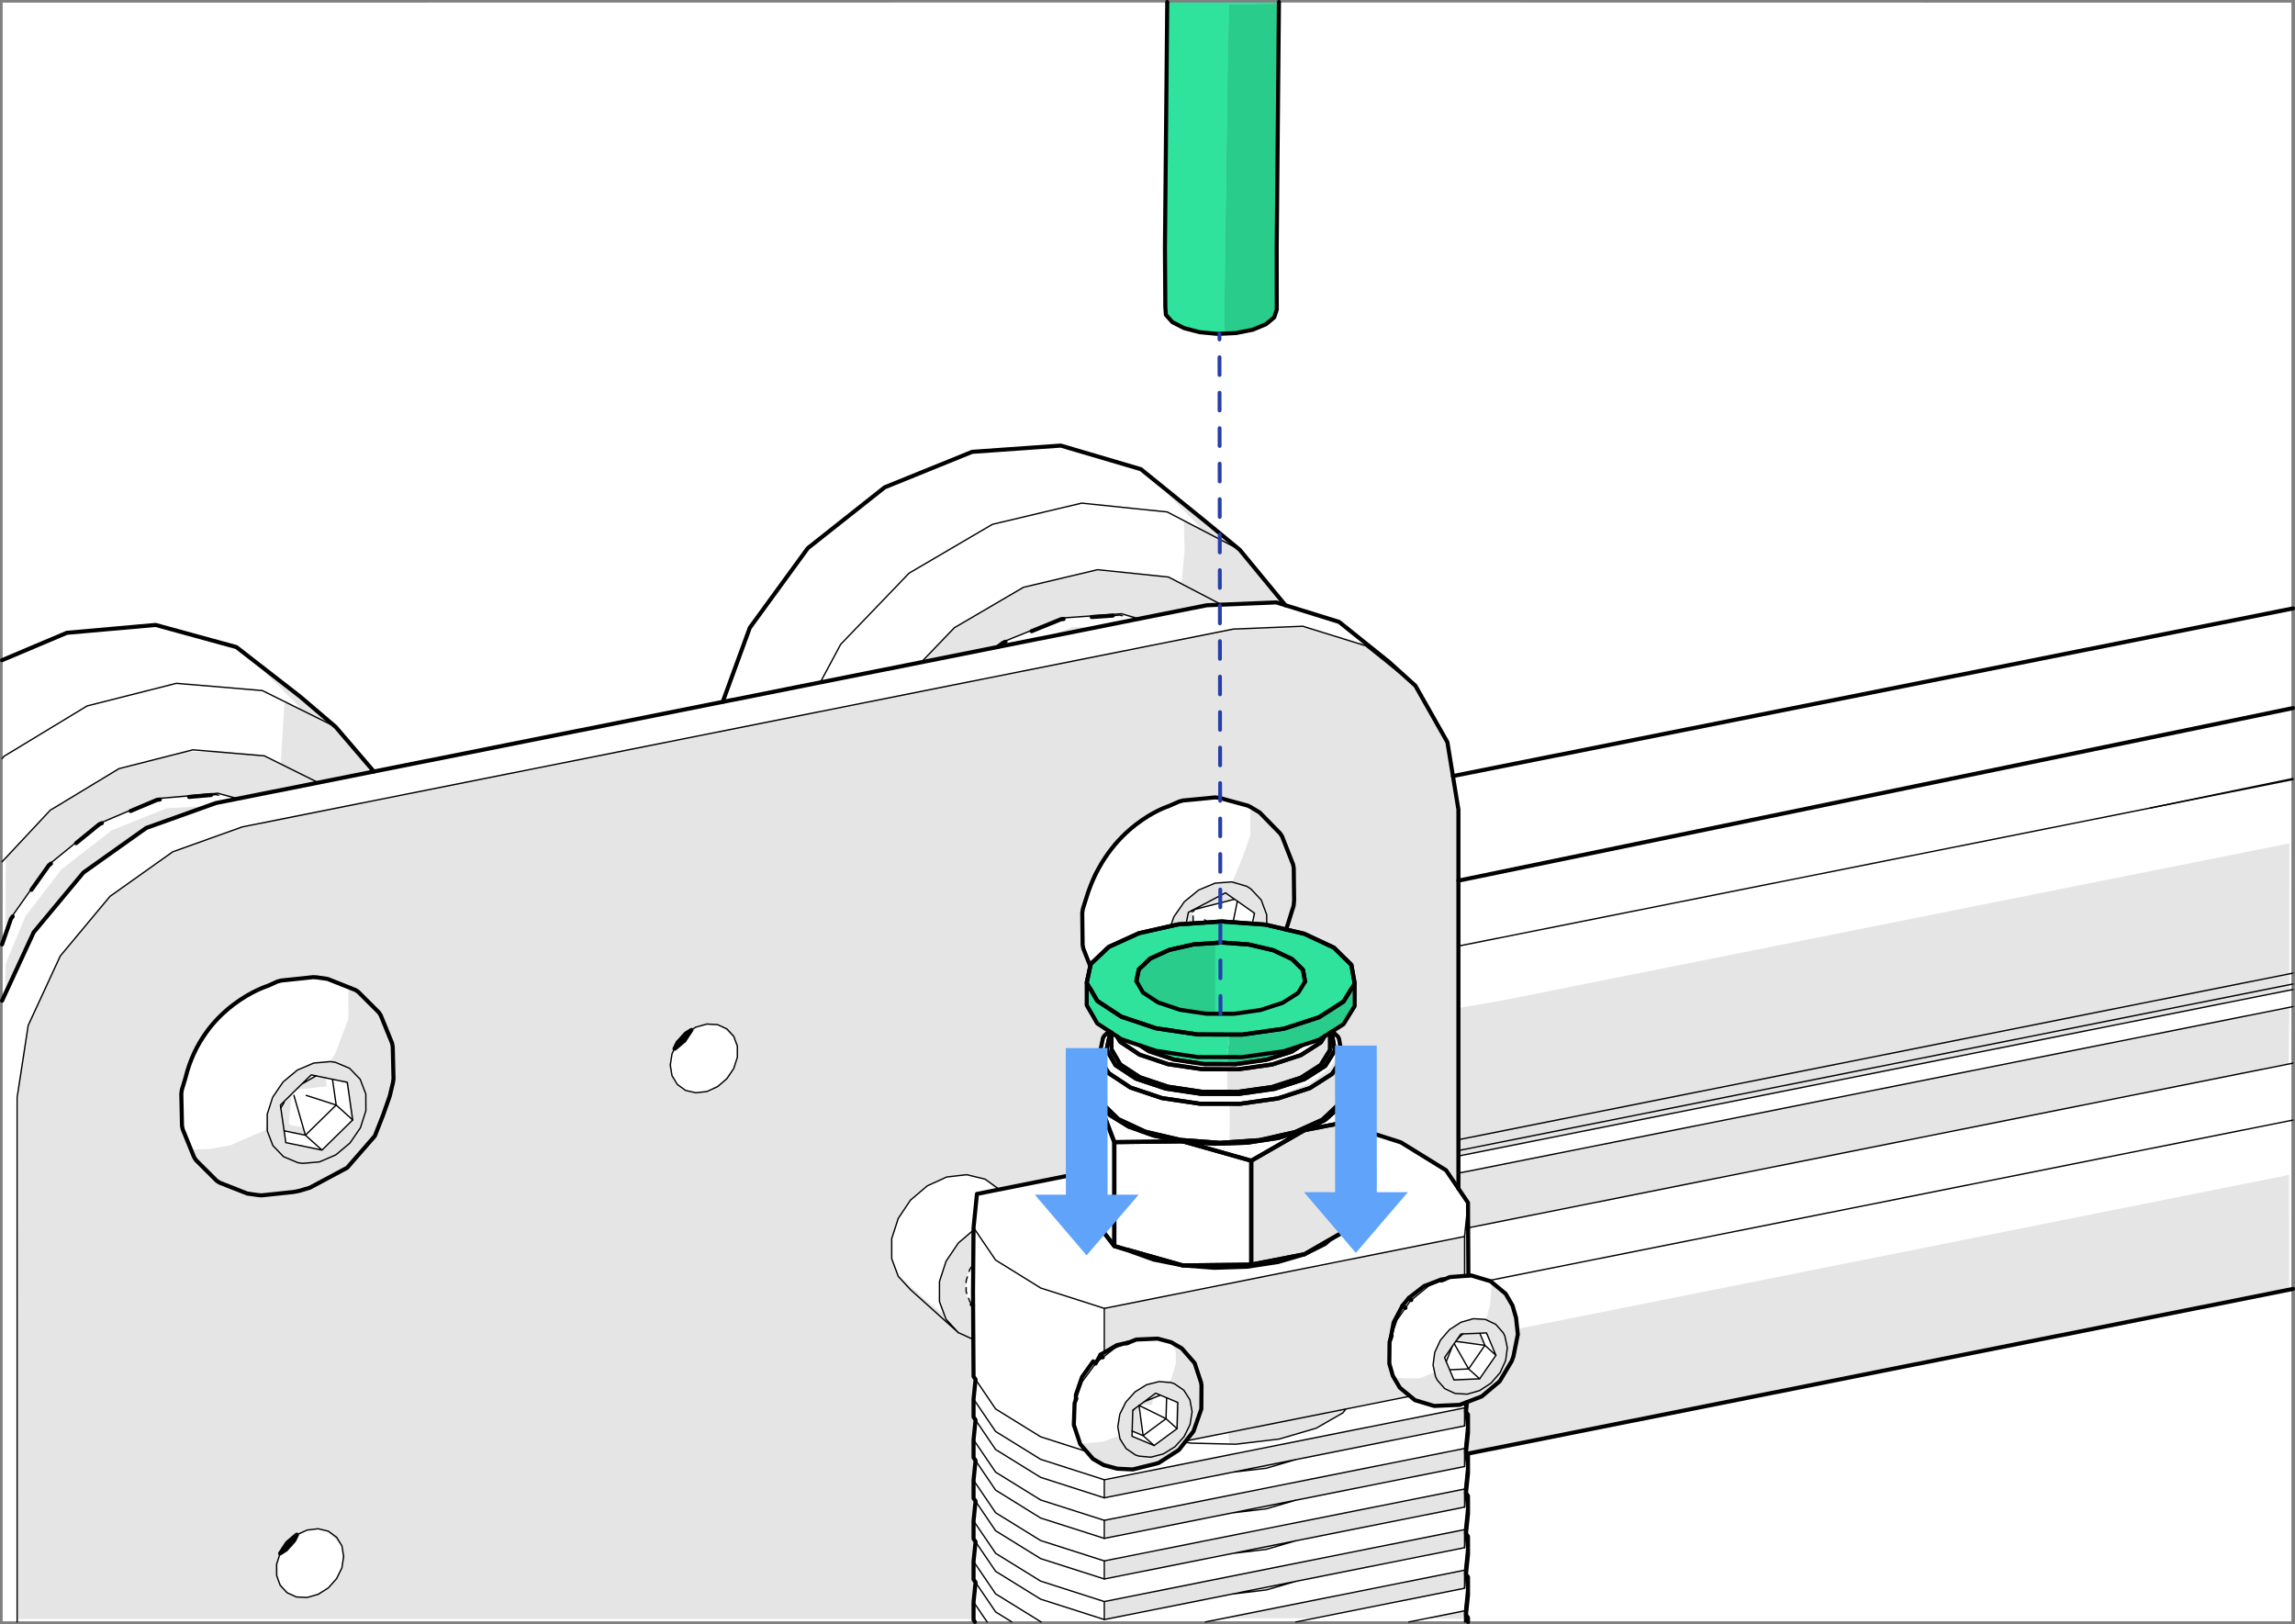 <svg id="Layer_1" data-name="Layer 1" xmlns="http://www.w3.org/2000/svg" viewBox="0 0 843.389 596.775"><rect x="0" y="0" width="843.389" height="596.775" fill="#808080" stroke="none"/><defs><style>.cls-1{fill:#fff;}.cls-1,.cls-2,.cls-3,.cls-4,.cls-9{fill-rule:evenodd;}.cls-2{fill:#e5e5e5;}.cls-3{fill:#2fe39c;}.cls-4{fill:#2acc8b;}.cls-5,.cls-6,.cls-7{fill:none;stroke-linecap:round;stroke-linejoin:round;}.cls-5,.cls-6{stroke:#000;}.cls-5{stroke-width:0.499px;}.cls-6{stroke-width:1.5px;}.cls-7{stroke:#263ea9;stroke-width:1.417px;stroke-dasharray:6.52 6.52;}.cls-8{opacity:0;}.cls-9{fill:#60a3fa;}</style></defs><path class="cls-1" d="M428.145,3.742l-.822,85.039.822,26.986.822.794,5.556,3.288,7.257,1.559,7.483.368,8.589-.879,6.86-2.75,3.572-4.45L469.134.794l.198-.624L841.323.227v594.822H.227V.227L428.4.17Z" transform="translate(0.75 0.75)"/><path class="cls-2" d="M497.083,235.417l3.345-.057,6.321,4.791,11.962,10.517L530.872,271.389l3.968,23.329.539,74.92L550.063,367.143l290.523-57.969-.057,54L535.351,423.836v5.924l7.512-.822,297.723-59.584-.312,20.863L538.554,450.312l-.737,17.717-6.435.765-8.844,3.203-5.499,3.997.227,1.871-.737,1.02-1.701.397-3.317,4.932-1.559,7.285v9.411l1.616,4.762,9.411.085,5.187-2.154-.198-4.025,1.616-6.491,6.18-6.661,5.613-2.409,5.924.198,1.559-5.528.567-7.569.992-.085,2.523,2.494,3.146,4.082,3.175,9.921,283.209-56.523.028,42.066L540.142,533.027l-2.098-.028-.794,5.046L478.432,549.836l-12.019,3.232-16.072,2.381L405.638,564.548l-.255-6.746,131.896-26.135.765-13.209-.794,4.337-.964.652L476.022,535.379l-8.589,2.665-15.477,2.154-46.517,9.156-.028-5.953,1.531-.879L535.436,517.011l1.871-.765.028-.907-12.983.028-5.499-1.701-.822-.794-4.309.057-20.013,4.054-.709.879-8.986,5.471-13.351,4.28-19.531,2.466-.539-4.422-15.506,3.288-2.069,1.956-6.831,5.216-8.731,2.494h-8.617l-5.499-1.701-6.548-5.613-.283-1.502,8.135-.794,5.783-2.126.028-6.491,1.616-4.819,4.564-5.046,5.839-3.005,7.03-.992,1.843-6.18V496.063l-1.531-3.26-4.904-1.531h-5.046l-10.46,2.353-2.041,1.219-1.928.765-.028-15.591L537.024,453.6l1.02-6.208.057-6.718-7.37-11.112L513.978,419.074l-15.25-4.904-.794,34.809L480.274,459.439l-13.068,3.77-14.457,1.559H442.233l4.11-.794,12.302-.51.51-37.984,17.802-10.29.397-.425,20.523-4.252-4.734-12.302-.879.879-.935,4.791-4.932,5.499-9.043,5.386L459.95,418.252l-8.844.283.057-13.096,19.276-3.997,10.743-4.507,6.803-5.244,2.778-4.422-.028-5.131-1.644-3.373-.482-.283,4.535-3.26,3.232-5.613.085-7.767-.113-5.386-1.502-3.317-6.52-6.293-11.254-4.819-17.376-3.657-.227-3.628-6.463-4.847-5.074.907-10.148,3.458L437.244,338.4l-7.909.935,2.579-5.301,3.997-4.819,7.427-4.62,8.872-1.559,3.968-9.638,2.466-7.2.085-10.006-5.726-2.296-6.463-1.644-14.712,1.616-10.375,4.847-10.913,8.334-8.334,11.735-4.62,12.217.028,18.283,2.013,4.564-.397,2.891-.028,13.436,3.317,5.499,4.28,2.806-1.077.765-1.701,3.09-1.814,11.849-4.564,2.665-1.02,33.477-28.12,5.556h-3.742L361.587,432.652l-6.463-1.559-8.334.737-5.584,2.466L334.8,439.115l-4.45,5.953-3.345,8.702v8.646l2.523,5.499,9.638,8.816,6.406,5.131-.935-3.402v-9.468l2.891-7.54,4.876-6.378,4.054-3.203.312,11.594-2.494,5.528V474.463l.879,2.324,1.644,1.559.765,28.205V581.159l-.794,13.068H5.839l.312-195.789,3.969-24.094,11.735-24.378,17.802-21.487,23.187-16.129,26.447-9.638,361.871-72.198,28.346-.822Z" transform="translate(0.75 0.75)"/><path class="cls-3" d="M427.323,88.781l.822-85.039L428.4.17h40.932l-.198.624-18.028.255L450.595,22.989,449.263,121.776l-7.483-.368-7.257-1.559-5.556-3.288-.822-.794Z" transform="translate(0.75 0.75)"/><path class="cls-3" d="M459.694,338.372l17.376,3.657,11.254,4.819,6.52,6.293,1.502,3.317.113,5.386-3.402,5.272-8.759,5.669L469.616,377.348l-18.51,2.353-1.077,10.006-13.861-.34-5.669-.765-9.524-3.317L406.8,378.482l-4.28-2.806-3.317-5.499.028-13.436.397-2.891,7.37-7.002,11.254-4.819,11.083-2.693L437.244,338.4Z" transform="translate(0.75 0.75)"/><path class="cls-4" d="M468.283,113.698l-3.572,4.45-6.86,2.75-8.589.879L450.595,22.989l.51-21.94L469.134.794Z" transform="translate(0.75 0.75)"/><path class="cls-4" d="M416.665,359.66l1.049-4.507,4.791-4.054,8.561-3.458,8.844-1.587,5.896-.057v25.2l-8.844-.283-4.876-.737-8.674-3.373-4.932-3.883Z" transform="translate(0.75 0.75)"/><path class="cls-4" d="M496.375,369.609l-3.232,5.613-4.535,3.26-1.049.935-2.183,1.02-.964.425-6.009,2.069-2.495,1.531-11.083,4.139-5.669.765-9.128.34,1.077-10.006,18.51-2.353,14.683-4.564,8.759-5.669,3.402-5.272Z" transform="translate(0.75 0.75)"/><path class="cls-2" d="M454.677,201.572l15.987,19.361-28.346.765-24.094,4.847-2.948.028-2.353-.879-21.94.822-3.203.794-18.482,7.228-3.94,2.466-24.123,4.762h-2.466l10.8-11.735,25.37-14.74,26.476-6.406,26.759,2.353,3.175,1.701,2.126.028L434.608,201.685l-.312-10.545.992-.085,3.317,1.843,1.616-.057L428.882,181.446l-.17-.765h.935Z" transform="translate(0.75 0.75)"/><path class="cls-2" d="M393.647,231.591l-6.69.595,6.406-2.495,8.362.028Z" transform="translate(0.75 0.75)"/><path class="cls-2" d="M120.983,264.926l15.194,17.745L88.526,292.28l-5.414.057-2.324-.879L57.203,293.074l-20.835,8.844L18.255,315.893l-13.663,18.454L1.276,342.312l.085-28.091,12.076-12.784,6.321-5.698,23.046-13.861,24.066-6.435h12.274l16.894,1.559,4.791,2.551,1.587.227L103.776,257.726l.992-.085,3.317,1.843,1.587-.057-12.132-12.189-.142-.794h.907Z" transform="translate(0.75 0.75)"/><path class="cls-2" d="M54.255,302.967,29.934,319.55l-18.085,22.025L1.304,363.997V353.48l7.313-17.546,13.238-17.235,18.51-14.372,20.069-8.05,13.946-.794Z" transform="translate(0.75 0.75)"/><path class="cls-2" d="M487.559,385.654l-2.466,3.968-5.981,4.45-11.055,4.167-9.694,1.559-8.05.283V392.542l16.923-2.324,12.246-4.62L485.178,381.6l.198-1.162,2.183-1.02Z" transform="translate(0.75 0.75)"/><path class="cls-2" d="M538.243,541.389l-1.219,11.679L480.841,564.265l-15.194,4.054-12.898,1.559-32.655,6.661L405.411,579.005l.028-5.896,130.847-26.391.964-.652.794-5.131Z" transform="translate(0.75 0.75)"/><path class="cls-2" d="M538.044,591.817l-.822,2.381-13.946-.255,13.946-2.976.822-5.924Z" transform="translate(0.75 0.75)"/><path class="cls-2" d="M537.279,583.002l-55.644,10.942H448.668l88.356-17.603,1.02-5.726Z" transform="translate(0.75 0.75)"/><path class="cls-2" d="M538.243,555.817l-1.02,11.905-57.997,11.792-12.586,3.458-15.506,2.154-45.723,9.156-.028-6.803,131.868-26.164.794-5.953Z" transform="translate(0.75 0.75)"/><path class="cls-1" d="M453.005,293.896l5.726,2.296-.085,10.006-2.466,7.2-3.968,9.638-8.872,1.559-7.427,4.62-3.997,4.819-2.579,5.301L418.252,342.028l-11.254,4.819-7.37,7.002-2.013-4.564-.028-18.283,4.62-12.217,8.334-11.735,10.913-8.334,10.375-4.847,14.712-1.616Z" transform="translate(0.75 0.75)"/><path class="cls-1" d="M459.468,334.743l.227,3.628L437.244,338.4l.539-4.139,10.148-3.458,5.074-.907Z" transform="translate(0.75 0.75)"/><path class="cls-1" d="M127.276,362.098l.028,11.509-4.847,12.813-1.559,2.438-7.54,1.276-7.654,4.365-4.791,5.641-3.345,7.88-.765,6.463-12.841,5.613-7.483,1.361-7.2.255-3.005-7.427v-15.874l4.025-12.019,8.532-12.331,10.488-8.759,12.813-5.641,5.641-.765,11.509-.028Z" transform="translate(0.75 0.75)"/><path class="cls-1" d="M264.501,376.526l4.11,3.883,1.474,3.317.028,4.309-1.871,4.564-3.685,4.337-4.847,3.175-5.641.567-3.203-.907-3.175-2.438-1.701-3.118-.028-7.03,2.92-5.924,5.924-4.507,2.976-1.049,5.131-.028Z" transform="translate(0.75 0.75)"/><path class="cls-1" d="M126.454,397.417l.822,3.175.879,10.743-10.006,10.148-2.041.028-11.537-2.211-.85-4.28,5.131.85,2.409.028-.85-2.466-4.082-.68-.964-.652,1.077-11.254,1.276-1.106,11.622-1.276-.397-2.721,2.721.028Z" transform="translate(0.75 0.75)"/><path class="cls-1" d="M497.877,410.513l-20.523,4.252,9.043-5.386,4.932-5.499.935-4.791.879-.879Z" transform="translate(0.75 0.75)"/><path class="cls-1" d="M548.561,496.063v1.843l-5.726,8.022-9.609-.227-2.636-6.548,3.118-6.378,10.857.085-.992-1.616-.198-1.644,1.928-.113Z" transform="translate(0.75 0.75)"/><path class="cls-1" d="M431.348,514.516l.085,9.978-7.569,5.386-2.154-.028-6.775-3.146.028-.964,3.543.34.057-5.187-.907-1.531V515.537h4.932l.482-2.608,2.636-.879Z" transform="translate(0.75 0.75)"/><path class="cls-1" d="M119.31,561.827l5.613,5.584v7.569l-1.899,3.742-3.657,4.337-5.924,2.92h-5.471l-3.09-1.701-3.317-3.912v-8.674l2.891-5.131,4.365-3.657,2.126-1.106,5.074-.794Z" transform="translate(0.75 0.75)"/><g id="Actor_.0" data-name="Actor .0"><path class="cls-5" d="M427.493,112.054l.142-.198" transform="translate(0.75 0.75)"/><path class="cls-6" d="M428.202,0l-.85,90.368.142,21.685.198,2.863,2.381,2.693,4.309,2.211,5.754,1.502,6.633.624,6.718-.312,6.123-1.219,4.847-2.013,1.871-1.531,1.191-1.02.935-2.863-.028-22.734L469.247,0" transform="translate(0.75 0.75)"/></g><g id="Actor_.1" data-name="Actor .1"><path class="cls-5" d="M841.89,369.156l-306.68,61.2" transform="translate(0.75 0.75)"/><path class="cls-5" d="M841.89,362.863l-306.68,61.2" transform="translate(0.75 0.75)"/><path class="cls-5" d="M841.89,360.85l-306.68,61.2" transform="translate(0.75 0.75)"/><path class="cls-5" d="M841.89,356.854l-306.68,61.2" transform="translate(0.75 0.75)"/><path class="cls-5" d="M841.89,285.704l-306.68,61.2" transform="translate(0.75 0.75)"/><path class="cls-5" d="M538.781,450.454l303.109-60.52" transform="translate(0.75 0.75)"/><path class="cls-5" d="M841.89,410.854l-295.597,58.989" transform="translate(0.75 0.75)"/><path class="cls-6" d="M533.197,284.428l308.693-61.597" transform="translate(0.75 0.75)"/><path class="cls-6" d="M538.356,533.48l303.534-60.576" transform="translate(0.75 0.75)"/></g><g id="Actor_.2" data-name="Actor .2"><path class="cls-5" d="M428.74,295.483,421.143,298.8l-1.304.822-9.921,8.362-1.049,1.191-7.257,10.772-.652,1.361-2.551,8.079" transform="translate(0.75 0.75)"/><path class="cls-5" d="M429.477,339.534,430.611,336.189l3.883-5.584,5.244-4.28,6.009-2.523,6.123-.482,5.528,1.616,1.502.935,3.827,4.082,2.013,5.414V339.137" transform="translate(0.75 0.75)"/><path class="cls-5" d="M437.244,333.893l-.028-.028-1.247.652-.85,4.224" transform="translate(0.75 0.75)"/><path class="cls-5" d="M437.698,335.877v2.693" transform="translate(0.75 0.75)"/><path class="cls-5" d="M437.924,334.091l.085-.113.028-.142-.028-.142" transform="translate(0.75 0.75)"/><path class="cls-5" d="M437.216,334.035l.057.142.085.085.113.057" transform="translate(0.75 0.75)"/><path class="cls-5" d="M437.216,333.865l.624-.312h0l.142.057" transform="translate(0.75 0.75)"/><path class="cls-5" d="M437.868,333.524l11.735-6.18,3.317,2.353-15.08,3.855.028-.028-.028.028" transform="translate(0.75 0.75)"/><path class="cls-5" d="M441.95,337.266l1.276.935" transform="translate(0.75 0.75)"/><path class="cls-5" d="M459.468,338.683l.794-3.855-6.293-4.422-1.587,7.767" transform="translate(0.75 0.75)"/><path class="cls-5" d="M453.968,330.406l-1.049-.709" transform="translate(0.75 0.75)"/><path class="cls-6" d="M471.912,340.809l2.75-8.787.17-2.013-.142-11.82-.255-1.332-.425-1.049-3.628-9.241-.709-1.077L462.189,297.836l-3.231-1.956-1.134-.567L447.137,292.394l-1.361-.113-11.735,1.134-1.417.368-3.883,1.701s-22.198,6.87-30.331,33.902l-1.219,3.883-.227,1.446.142,11.792.255,1.332,2.551,6.463" transform="translate(0.75 0.75)"/></g><g id="Actor_.3" data-name="Actor .3"><path class="cls-5" d="M789.477,296.164l52.413-10.828" transform="translate(0.75 0.75)"/><path class="cls-6" d="M250.668,381.713l-2.211.454" transform="translate(0.75 0.75)"/><path class="cls-6" d="M535.209,322.866l306.68-63.411" transform="translate(0.75 0.75)"/></g><g id="Actor_.4" data-name="Actor .4"><path class="cls-5" d="M454.819,201.26l-26.646-13.89-11.962-1.219-19.446-2.013-32.825,7.795L333.326,209.877l-25.143,26.164-7.483,13.975" transform="translate(0.75 0.75)"/><path class="cls-5" d="M337.805,242.589,349.937,229.946l25.427-14.882,27.213-6.463,26.079,2.693,19.474,10.148" transform="translate(0.75 0.75)"/><path class="cls-5" d="M417.742,226.658l-6.321-1.871-21.883,1.559-21.628,8.759-2.523,1.984" transform="translate(0.75 0.75)"/><path class="cls-5" d="M411.647,225.524l-.879-.255-2.551.198" transform="translate(0.75 0.75)"/><path class="cls-6" d="M471.628,221.669l-16.809-20.409-13.181-10.857-23.131-18.737-29.424-8.674-32.57,2.296-32.145,13.039L296.107,200.693l-21.317,29.254-9.95,27.213" transform="translate(0.75 0.75)"/><path class="cls-6" d="M368.759,235.077l-.935.397-1.956,1.531" transform="translate(0.75 0.75)"/><path class="cls-6" d="M378.368,231.194l10.8-4.394.935-.057" transform="translate(0.75 0.75)"/><path class="cls-6" d="M408.217,225.468l-7.767.539" transform="translate(0.75 0.75)"/></g><g id="Actor_.5" data-name="Actor .5"><path class="cls-5" d="M5.556,595.276V402.491l4.054-26.419,11.764-25.455.822-1.02,17.461-20.948,23.074-16.384,25.569-9.156L452.438,230.428l25.597-1.049,1.247.397,21.827,6.775,18.283,14.683" transform="translate(0.75 0.75)"/><path class="cls-5" d="M108.397,563.216l3.713-1.701,4.082-.482,3.742.907,3.033,2.239,1.928,3.146.652,3.883-.652,4.195-1.956,3.968-3.005,3.373-3.742,2.381-4.082,1.162-3.969-.198-3.402-1.559-2.523-2.721-1.304-3.6-.028-4.11,1.304-3.997" transform="translate(0.75 0.75)"/><path class="cls-5" d="M253.332,377.745l1.587-1.02,4.082-1.162,3.968.227,3.402,1.559,2.523,2.721,1.332,3.6v4.11l-1.332,4.11-2.523,3.742-3.402,2.92-3.968,1.814-4.082.454-3.742-.879-3.005-2.183-1.956-3.203-.652-3.912.652-4.167.907-1.843" transform="translate(0.75 0.75)"/><path class="cls-5" d="M357.024,451.247l-5.613,4.791-4.507,6.718-2.409,7.427v7.37l2.409,6.491,4.507,4.904-17.546-15.761-4.507-4.904-2.409-6.491V454.422l2.409-7.455,4.507-6.718,6.18-5.244,7.115-3.231,7.342-.85,6.718,1.616,5.272,3.798" transform="translate(0.75 0.75)"/><path class="cls-5" d="M351.411,488.948l5.528,2.523" transform="translate(0.75 0.75)"/><path class="cls-5" d="M356.117,478.063l-.482-.51-.425-1.191" transform="translate(0.75 0.75)"/><path class="cls-5" d="M354.529,474.576l-.227-.624v-1.502" transform="translate(0.75 0.75)"/><path class="cls-5" d="M354.302,470.551v-.68l.454-1.389" transform="translate(0.75 0.75)"/><path class="cls-5" d="M355.408,466.441l.227-.709.85-1.247" transform="translate(0.75 0.75)"/><path class="cls-6" d="M535.209,436.025V296.787l-4.054-24.803-11.764-20.75-9.723-8.759-18.312-14.683-23.074-7.172-25.569,1.049L78.576,294.35,52.98,303.505l-23.074,16.384L11.622,341.858,0,367.002" transform="translate(0.75 0.75)"/><path class="cls-6" d="M102.189,570.104l2.154-1.389,3.005-3.345,1.049-2.154-.255.085-3.402,2.92-2.551,3.883" transform="translate(0.75 0.75)"/><path class="cls-6" d="M247.351,384.548l-.227.085,1.049-2.154,3.005-3.373,2.154-1.361L250.781,381.6,247.351,384.548" transform="translate(0.75 0.75)"/></g><g id="Actor_.6" data-name="Actor .6"><path class="cls-5" d="M86.57,292.734l-7.285-1.984-21.94,1.928-21.515,9.128L17.008,317.112,2.976,336.954,0,345.458" transform="translate(0.75 0.75)"/><path class="cls-5" d="M116.192,286.838,96.378,277.002l-26.22-2.211-27.184,6.917L17.717,296.986,0,315.95" transform="translate(0.75 0.75)"/><path class="cls-5" d="M0,277.994l.85-.907,30.416-18.425L64.063,250.356l31.578,2.665,26.957,13.351" transform="translate(0.75 0.75)"/><path class="cls-5" d="M79.54,291.487l-.879-.255-1.843.17" transform="translate(0.75 0.75)"/><path class="cls-6" d="M0,346.309l3.288-9.439.624-.85" transform="translate(0.75 0.75)"/><path class="cls-6" d="M136.63,282.756l-14.031-16.384-12.983-11.083-23.499-18.255-29.679-8.135L23.811,231.789,0,241.852" transform="translate(0.75 0.75)"/><path class="cls-6" d="M17.972,316.602l-.794.652L10.8,326.239" transform="translate(0.75 0.75)"/><path class="cls-6" d="M27.213,309.09l8.532-6.945.935-.397" transform="translate(0.75 0.75)"/><path class="cls-6" d="M57.969,293.074l-.964.085-9.751,4.11" transform="translate(0.75 0.75)"/><path class="cls-6" d="M68.769,292.11l8.05-.709" transform="translate(0.75 0.75)"/></g><g id="Actor_.7" data-name="Actor .7"><path class="cls-5" d="M67.38,395.461l2.353-7.682.652-1.389,7.172-10.828L78.576,374.4l9.865-8.476,1.304-.822,7.994-3.6" transform="translate(0.75 0.75)"/><path class="cls-5" d="M97.739,415.531l-.255-.68-.028-6.18,2.013-6.236,3.827-5.613,5.216-4.337,6.009-2.58,6.123-.539,1.843.255,5.244,2.211,3.883,4.025,2.069,5.414.028,6.151-.652,2.013-1.361,4.252-3.827,5.584-5.216,4.365-6.009,2.58-6.123.539-1.843-.255-5.244-2.211-3.883-4.025-1.814-4.734" transform="translate(0.75 0.75)"/><path class="cls-5" d="M117.581,421.88,128.863,410.797l-6.066-5.471-11.31,11.083,6.094,5.471-13.294-2.75-.624-4.337,7.824,1.616L107.263,401.783" transform="translate(0.75 0.75)"/><path class="cls-5" d="M103.663,414.794l-1.219-8.362,1.247-2.098" transform="translate(0.75 0.75)"/><path class="cls-5" d="M102.444,406.431l-.142-1.106,7.88-7.739,5.216-2.976-1.786-.369-3.43,3.345" transform="translate(0.75 0.75)"/><path class="cls-5" d="M107.206,437.244l-.085.028" transform="translate(0.75 0.75)"/><path class="cls-5" d="M111.798,401.783l10.998,3.543-1.361-9.468,5.443,1.106,1.984,13.833" transform="translate(0.75 0.75)"/><path class="cls-5" d="M115.398,394.611l6.038,1.247" transform="translate(0.75 0.75)"/><path class="cls-6" d="M97.739,361.502l3.458-1.559,1.389-.369,11.764-1.247,1.361.085,3.912.567,10.148,4.025,1.077.68,7.597,7.569.709,1.077,4.167,10.233.255,1.332.283,11.764-.198,1.417-1.191,4.989-2.466,7.002-3.005,7.625-10.176,11.679-13.663,7.313-3.855,1.162-2.183.425L95.358,438.52l-1.332-.113-3.912-.567L79.937,433.843l-1.077-.709-7.569-7.54-.709-1.077-4.167-10.233-.283-1.332-.255-11.764.198-1.446,1.304-4.28C73.844,368.76,97.739,361.502,97.739,361.502Z" transform="translate(0.75 0.75)"/></g><g id="Actor_.8" data-name="Actor .8"><path class="cls-5" d="M362.013,595.276l-4.989-7.313" transform="translate(0.75 0.75)"/><path class="cls-5" d="M371.083,595.276l-5.953-3.685-7.37-10.857" transform="translate(0.75 0.75)"/><path class="cls-5" d="M381.912,595.276l-.227-.085-16.554-10.233-8.107-11.934" transform="translate(0.75 0.75)"/><path class="cls-5" d="M452.183,585.014l12.472-1.502,10.63-3.118-70.214,14.003L381.685,586.913l-16.554-10.233-7.37-10.857" transform="translate(0.75 0.75)"/><path class="cls-5" d="M405.071,594.397V587.792L381.685,580.28l-16.526-10.205-8.135-11.962" transform="translate(0.75 0.75)"/><path class="cls-5" d="M452.183,570.104l23.102-4.62-10.63,3.118-12.501,1.502-47.083,9.383L381.685,572.003,365.131,561.77l-7.37-10.885" transform="translate(0.75 0.75)"/><path class="cls-5" d="M405.071,579.487V572.854L381.685,565.37l-15.931-9.836-.624-.397-8.107-11.934" transform="translate(0.75 0.75)"/><path class="cls-5" d="M452.183,555.194l12.472-1.502,10.63-3.118-70.214,14.003L381.685,557.093l-16.554-10.261-7.37-10.857" transform="translate(0.75 0.75)"/><path class="cls-5" d="M357.024,528.293l8.107,11.934L381.685,550.46l23.386,7.483v6.633" transform="translate(0.75 0.75)"/><path class="cls-5" d="M452.183,540.255l23.102-4.62-10.63,3.146-12.472,1.474-47.112,9.411L381.685,542.154l-16.554-10.233-7.37-10.857" transform="translate(0.75 0.75)"/><path class="cls-5" d="M405.071,549.666v-6.633L381.685,535.521l-16.554-10.233-8.107-11.934" transform="translate(0.75 0.75)"/><path class="cls-5" d="M398.58,532.658,381.685,527.244,365.131,517.011l-7.37-10.857" transform="translate(0.75 0.75)"/><path class="cls-5" d="M356.825,476.305v.482" transform="translate(0.75 0.75)"/><path class="cls-5" d="M405.071,496.233v-16.186L381.685,472.564l-3.317-2.069-13.238-8.192-8.079-11.905" transform="translate(0.75 0.75)"/><path class="cls-5" d="M405.071,587.792l132.406-26.447v6.633L475.285,580.394" transform="translate(0.75 0.75)"/><path class="cls-5" d="M405.071,572.854l132.406-26.419v6.633L475.285,565.483" transform="translate(0.75 0.75)"/><path class="cls-5" d="M405.071,557.943l132.406-26.419v6.633l.51-5.187" transform="translate(0.75 0.75)"/><path class="cls-5" d="M405.071,543.033l132.406-26.419.198-1.871" transform="translate(0.75 0.75)"/><path class="cls-5" d="M405.071,480.047l132.406-26.419v14.513" transform="translate(0.75 0.75)"/><path class="cls-5" d="M434.721,529.2l2.126.369,16.526.397,15.959-1.899,13.606-3.997,9.836-5.641,1.02-1.389-58.705,11.707" transform="translate(0.75 0.75)"/><path class="cls-5" d="M442.233,595.276l95.244-19.02,1.247-12.387" transform="translate(0.75 0.75)"/><path class="cls-5" d="M475.483,595.276l61.994-12.387v-6.633" transform="translate(0.75 0.75)"/><path class="cls-5" d="M475.285,550.573l62.192-12.416" transform="translate(0.75 0.75)"/><path class="cls-5" d="M475.285,535.635l62.192-12.416v-6.605" transform="translate(0.75 0.75)"/><path class="cls-5" d="M493.795,517.039l23.641-4.734" transform="translate(0.75 0.75)"/><path class="cls-5" d="M516.983,595.276l20.494-4.082v4.082" transform="translate(0.75 0.75)"/><path class="cls-5" d="M538.554,595.276l.17-1.559" transform="translate(0.75 0.75)"/><path class="cls-5" d="M537.987,592.639l-.255,2.636" transform="translate(0.75 0.75)"/><path class="cls-5" d="M537.477,591.194l1.247-12.416" transform="translate(0.75 0.75)"/><path class="cls-5" d="M537.987,577.729l-.482,4.961" transform="translate(0.75 0.75)"/><path class="cls-5" d="M537.477,567.978l.51-5.187" transform="translate(0.75 0.75)"/><path class="cls-5" d="M537.477,561.345l1.247-12.387" transform="translate(0.75 0.75)"/><path class="cls-5" d="M537.477,553.068l.51-5.187" transform="translate(0.75 0.75)"/><path class="cls-5" d="M537.477,546.435l1.247-12.387" transform="translate(0.75 0.75)"/><path class="cls-5" d="M537.477,531.524l1.247-12.416" transform="translate(0.75 0.75)"/><path class="cls-5" d="M537.477,523.219l.51-5.159" transform="translate(0.75 0.75)"/><path class="cls-5" d="M537.477,453.628l1.247-12.416" transform="translate(0.75 0.75)"/><path class="cls-6" d="M397.587,430.129l-39.317,7.852-1.247,12.416-.198,23.669.198,31.011.737,1.077-.737,7.228v6.605l.737,1.077-.737,7.228v6.605l.737,1.077-.737,7.228v6.633l.737,1.049-.737,7.228v6.633l.737,1.077-.737,7.2v6.633l.737,1.077-.737,7.228v6.605l.482.709" transform="translate(0.75 0.75)"/><path class="cls-6" d="M498.189,413.972l15.874,5.074,16.583,10.233,8.079,11.934.142,26.816" transform="translate(0.75 0.75)"/><path class="cls-6" d="M538.356,514.46l-.369,3.6.737,1.049v6.633l-.737,7.228.737,1.077v6.605l-.737,7.228.737,1.077v6.633l-.737,7.2.737,1.077v6.633l-.737,7.228.737,1.049v6.633l-.737,7.228.737,1.077v1.559" transform="translate(0.75 0.75)"/></g><g id="Actor_.9" data-name="Actor .9"><path class="cls-5" d="M413.178,492.945l-4.11,1.587-6.86,5.329-5.187,7.03-2.239,6.236" transform="translate(0.75 0.75)"/><path class="cls-5" d="M409.918,538.951h-.113" transform="translate(0.75 0.75)"/><path class="cls-5" d="M411.534,529.143l1.531,2.409,3.43,2.353,1.276.425,4.394.397,1.332-.34,3.26-.85,4.224-2.608,3.402-3.742,2.211-4.479.482-3.033.255-1.644-.794-4.365-2.239-3.543-3.43-2.353-1.276-.454-4.394-.369-4.592,1.162-4.224,2.608-3.402,3.77-2.211,4.45-.737,4.677.794,4.365.709,1.162" transform="translate(0.75 0.75)"/><path class="cls-5" d="M415.531,517.776l.028-.34.595-.454-.624.794-.283,9.269,8.135,3.402,8.419-6.208-4.054-3.657.227-7.682-2.296-.964-5.896,2.381L423.95,511.2l1.729.737" transform="translate(0.75 0.75)"/><path class="cls-5" d="M415.304,525.118l4.025,1.701,4.054,3.628" transform="translate(0.75 0.75)"/><path class="cls-5" d="M416.154,516.983l1.672-1.247,1.502,11.083,8.419-6.236-9.893-4.876.142-.085-.028.028" transform="translate(0.75 0.75)"/><path class="cls-5" d="M417.827,515.735l.028-.028" transform="translate(0.75 0.75)"/><path class="cls-5" d="M417.997,515.622l1.786-1.304" transform="translate(0.75 0.75)"/><path class="cls-5" d="M427.975,512.901l4.11,1.729-.283,9.609" transform="translate(0.75 0.75)"/><path class="cls-6" d="M356.343,478.573l.482.454" transform="translate(0.75 0.75)"/><path class="cls-6" d="M413.178,492.945l3.657-1.446,7.824-.34,4.989,1.332,3.883,2.239,4.734,5.414,2.353,7.115.17,1.02-.057,8.731-2.891,8.22-5.386,6.86-7.37,4.734-1.502.425-8.079,1.984-5.698-.283-4.961-1.332-3.912-2.239-4.706-5.443-2.353-7.087.283-7.994.624-1.729" transform="translate(0.75 0.75)"/></g><g id="Actor_.10" data-name="Actor .10"><path class="cls-5" d="M510.661,490.082l1.899-5.669,4.989-7.143,6.746-5.499,4.705-1.956" transform="translate(0.75 0.75)"/><path class="cls-5" d="M526.564,515.877l-.255.028" transform="translate(0.75 0.75)"/><path class="cls-5" d="M526.535,503.943l-.652-3.061.624-4.677,2.098-4.507,3.317-3.827,4.195-2.721,4.564-1.304,4.422.255,3.827,1.814,2.75,3.118.595,1.191.907,4.309-.624,4.677-2.069,4.507-3.345,3.827-4.167,2.721-4.564,1.304-4.45-.255-3.798-1.786-2.75-3.146-.595-1.191-.283-1.247" transform="translate(0.75 0.75)"/><path class="cls-5" d="M531.978,502.611l1.587,3.742,9.439-.425-4.054-3.628-5.301-9.298-.709,1.02-2.211,5.613L531.978,502.611l6.973-.312,5.981-8.674-1.871-4.45,2.466-.113,3.458,8.22-4.054-3.657-10.715-1.474.68-.935,1.984-1.786,6.18-.255" transform="translate(0.75 0.75)"/><path class="cls-5" d="M530.731,499.635l-.624-1.502,2.835-4.11" transform="translate(0.75 0.75)"/><path class="cls-5" d="M533.65,493.002l.567-.85" transform="translate(0.75 0.75)"/><path class="cls-5" d="M534.898,491.216l1.191-1.729.794-.057" transform="translate(0.75 0.75)"/><path class="cls-5" d="M543.005,505.928l5.981-8.646" transform="translate(0.75 0.75)"/><path class="cls-6" d="M510.661,490.082l-.765,2.324-.085,7.937,1.304,4.507,2.58,4.365,5.528,4.564,7.087,2.126,9.354-.397,8.079-3.09,6.605-5.556,4.45-7.455.624-1.757,1.616-8.022-.652-6.123-1.304-4.507-2.551-4.365-5.528-4.564-7.087-2.126-7.852.595-3.061,1.276" transform="translate(0.75 0.75)"/></g><g id="Actor_.11" data-name="Actor .11"><path class="cls-5" d="M404.674,497.934l-.992-.879" transform="translate(0.75 0.75)"/><path class="cls-6" d="M403.682,497.055l-1.814,3.26-.879-.794-4.11,5.754-2.239,6.491-.028,1.843" transform="translate(0.75 0.75)"/><path class="cls-6" d="M404.504,498.047l-.822-.992,6.009-3.487,4.365-.992" transform="translate(0.75 0.75)"/></g><g id="Actor_.12" data-name="Actor .12"><path class="cls-5" d="M514.687,478.998l1.02.935" transform="translate(0.75 0.75)"/><path class="cls-6" d="M515.735,479.877l-1.049-.879-3.288,6.208-1.134,6.038" transform="translate(0.75 0.75)"/><path class="cls-6" d="M530.05,469.361l-1.134.057-6.321,2.438-5.584,4.337.879.794" transform="translate(0.75 0.75)"/></g><g id="Actor_.13" data-name="Actor .13"><path class="cls-6" d="M409.748,380.126l1.162,1.956,7.143,4.734,10.403,3.487,12.501,1.843,13.266.057,12.557-1.786,10.517-3.43,7.342-4.677,1.389-2.268" transform="translate(0.75 0.75)"/><path class="cls-6" d="M418.422,383.528l3.033,1.984,9.213,3.09,11.083,1.644,11.735.028,11.14-1.587,9.326-3.005,3.402-2.183" transform="translate(0.75 0.75)"/></g><g id="Actor_.14" data-name="Actor .14"><path class="cls-6" d="M433.899,464.258l25.172-.283,19.559-3.827-9.695,2.863-11.367,1.729-12.047.397-11.622-.879" transform="translate(0.75 0.75)"/></g><g id="Actor_.15" data-name="Actor .15"><path class="cls-6" d="M407.735,378.794v6.123l3.175,5.471,7.172,4.706,10.375,3.487,6.69.992,5.811.879,13.266.028,12.557-1.786,6.18-2.013,4.337-1.389,7.313-4.677,3.373-5.443-.028-6.378" transform="translate(0.75 0.75)"/><path class="cls-6" d="M409.748,380.126l1.162,1.956,7.143,4.734,10.403,3.487,12.501,1.843,13.266.057,12.557-1.786,10.517-3.43,7.342-4.677,1.389-2.268" transform="translate(0.75 0.75)"/></g><g id="Actor_.16" data-name="Actor .16"><path class="cls-6" d="M479.282,414.425l-.652.142,7.625-3.798,5.187-4.62,2.126-5.046-.992-4.989,5.613,14.627-18.907,3.685" transform="translate(0.75 0.75)"/></g><g id="Actor_.17" data-name="Actor .17"><path class="cls-6" d="M435.146,419.017l-1.247-.34,11.622.879,12.047-.397,11.367-1.729,9.695-2.863-19.559,11.225-23.924-6.775" transform="translate(0.75 0.75)"/></g><g id="Actor_.18" data-name="Actor .18"><path class="cls-6" d="M488.069,378.737l.68.652,1.049,5.868-3.515,5.669-7.654,4.876-3.203,1.049-7.795,2.523-13.124,1.871-13.861-.028-5.499-.822-7.569-1.134-10.857-3.628-7.512-4.932-3.288-5.726,1.247-5.839.454-.425" transform="translate(0.75 0.75)"/><path class="cls-6" d="M487.984,385.172l-3.373,5.443-7.313,4.677-4.337,1.389-6.18,2.013-12.557,1.786-13.266-.028-12.501-1.871-10.375-3.487-7.172-4.706-3.175-5.471" transform="translate(0.75 0.75)"/></g><g id="Actor_.19" data-name="Actor .19"><path class="cls-6" d="M492.576,396.085v.028l.992,4.989-2.126,5.046-5.187,4.62-7.625,3.798-9.695,2.863L457.568,419.159l-12.047.397-11.622-.879-10.658-2.126L414,413.235l-6.86-4.195-3.969-4.734-.992-4.961,1.049-2.466" transform="translate(0.75 0.75)"/><path class="cls-6" d="M492.576,398.778l-1.332,6.236-6.009,5.698-5.953,2.693-4.11,1.871-13.039,2.948-14.57.992-14.542-1.077-12.926-3.033-9.921-4.62-5.839-5.726-1.106-6.236" transform="translate(0.75 0.75)"/></g><g id="Actor_.20" data-name="Actor .20"><path class="cls-6" d="M406.857,378.198l-1.871,1.757-.397.737-1.304,6.208-.113.652,3.515,6.066,7.994,5.272,11.594,3.883,2.551.369,11.367,1.701,14.74.028,14.003-1.984,5.839-1.899,5.868-1.899,8.164-5.216,3.713-6.038-.085-.652-1.106-6.236-.397-.737-2.041-1.984" transform="translate(0.75 0.75)"/><path class="cls-6" d="M488.069,378.737l.68.652,1.049,5.868-3.515,5.669-7.654,4.876-3.203,1.049-7.795,2.523-13.124,1.871-13.861-.028-5.499-.822-7.569-1.134-10.857-3.628-7.512-4.932-3.288-5.726,1.247-5.839.454-.425" transform="translate(0.75 0.75)"/></g><g id="Actor_.21" data-name="Actor .21"><path class="cls-6" d="M409.918,457.455l-1.162-.312V418.961l25.143-.283,25.172,7.115v38.183l-25.172.283-23.981-6.803" transform="translate(0.75 0.75)"/></g><g id="Actor_.22" data-name="Actor .22"><path class="cls-5" d="M403.172,387.553l3.317,5.698" transform="translate(0.75 0.75)"/><path class="cls-5" d="M489.288,393.109l3.232-5.272" transform="translate(0.75 0.75)"/><path class="cls-6" d="M492.52,387.836l.057,10.942-1.332,6.236-6.009,5.698-10.091,4.564-8.476,1.928-4.535,1.02-14.57.992-14.542-1.077-4.195-.992-8.731-2.041-9.921-4.62-5.839-5.726-1.106-6.236-.057-10.97" transform="translate(0.75 0.75)"/><path class="cls-6" d="M489.288,393.109l-.482.765-8.164,5.216-11.707,3.798-14.003,1.984-14.74-.028-13.946-2.069-11.565-3.883-7.994-5.272-.198-.369" transform="translate(0.75 0.75)"/></g><g id="Actor_.23" data-name="Actor .23"><path class="cls-6" d="M400.45,442.772l-2.863-7.512V397.077l5.584,7.228,5.584,14.655V457.143l-5.584-7.257-2.721-7.115" transform="translate(0.75 0.75)"/></g><g id="Actor_.24" data-name="Actor .24"><path class="cls-6" d="M460.346,463.72l-1.276.255V425.792l19.559-11.225,19.559-3.827V448.923l-19.559,11.225-18.284,3.572" transform="translate(0.75 0.75)"/></g><g id="Actor_.25" data-name="Actor .25"><path class="cls-5" d="M487.956,454.791l.113-.057" transform="translate(0.75 0.75)"/><path class="cls-6" d="M487.956,454.791l-9.326,5.357,7.625-3.798,1.814-1.616,10.12-5.811" transform="translate(0.75 0.75)"/></g><g id="Actor_.26" data-name="Actor .26"><path class="cls-5" d="M408.756,457.143l4.734,1.332" transform="translate(0.75 0.75)"/><path class="cls-6" d="M413.49,458.476l20.409,5.783-10.658-2.126L414,458.816l-5.244-1.672-5.584-7.257" transform="translate(0.75 0.75)"/></g><g id="Actor_.27" data-name="Actor .27"><path class="cls-6" d="M403.597,405.439l-.425-1.134,3.969,4.705L414,413.235l9.241,3.317,10.658,2.126-25.143.283-5.159-13.521" transform="translate(0.75 0.75)"/></g><g id="Actor_.28" data-name="Actor .28"><path class="cls-5" d="M478.857,359.972l-2.579,4.195-5.669,3.6-8.135,2.636-9.694,1.389-10.233-.028-9.666-1.446-6.548-2.183-1.474-.51-5.556-3.628-2.438-4.224" transform="translate(0.75 0.75)"/><path class="cls-6" d="M416.863,359.773l.907-4.309,4.195-3.969,4.167-1.899,2.806-1.276,9.042-2.041L448.101,345.6l10.091.737,8.957,2.098,2.494,1.162,4.394,2.069,4.054,3.969.765,4.337" transform="translate(0.75 0.75)"/></g><g id="Actor_.29" data-name="Actor .29"><path class="cls-5" d="M398.608,360.368l1.304,2.211" transform="translate(0.75 0.75)"/><path class="cls-5" d="M495.95,362.523l1.134-1.871" transform="translate(0.75 0.75)"/><path class="cls-6" d="M400.45,371.792l-1.843-3.146v-8.277l1.474-6.86,6.633-6.293,6.35-2.891,4.762-2.154,14.343-3.232,16.072-1.077,16.016,1.162,14.258,3.345,10.913,5.102,5.556,5.471.879.85,1.219,6.86v8.306l-4.11,6.661-8.986,5.726-4.706,1.531-8.192,2.665-15.42,2.183-16.271-.028-15.335-2.296-12.756-4.28-8.816-5.783-2.041-3.543" transform="translate(0.75 0.75)"/><path class="cls-6" d="M495.95,362.523l-2.976,4.791-8.986,5.754L471.09,377.263l-15.42,2.183-16.271-.057-15.335-2.268-12.756-4.28-8.816-5.783-2.58-4.479" transform="translate(0.75 0.75)"/></g><g id="Actor_.30" data-name="Actor .30"><path class="cls-6" d="M403.228,396.879l-1.049,2.466.992,4.961-5.584-7.228L403.2,393.846" transform="translate(0.75 0.75)"/></g><g id="Actor_.31" data-name="Actor .31"><path class="cls-6" d="M400.45,363.515l-1.843-3.146,1.474-6.86,6.633-6.293,11.112-5.046,10.998-2.466,3.345-.765,16.072-1.077,16.016,1.162,14.258,3.345,10.913,5.102,5.556,5.471.879.85,1.219,6.86-4.11,6.661-8.986,5.754L471.09,377.263l-15.42,2.183-16.271-.057-15.335-2.268-12.756-4.28-8.816-5.783-2.041-3.543" transform="translate(0.75 0.75)"/><path class="cls-6" d="M419.301,363.997l-2.438-4.224.907-4.309,4.195-3.969,6.973-3.175,9.042-2.041,9.78-.652.34-.028,10.091.737,8.957,2.098,6.888,3.232,4.054,3.969.765,4.337-2.579,4.195-5.669,3.6-8.135,2.636-9.694,1.389-10.233-.028-9.666-1.446-8.022-2.693-5.556-3.628" transform="translate(0.75 0.75)"/></g><g id="Actor_.32" data-name="Actor .32"><path class="cls-6" d="M418.422,383.528l3.033,1.984,9.213,3.09,11.083,1.644,11.735.028,11.14-1.587,9.326-3.005,3.402-2.183" transform="translate(0.75 0.75)"/></g><path class="cls-7" d="M447.761,371.764l-.369-249.846" transform="translate(0.75 0.75)"/><path class="cls-7" d="M447.307,65.112" transform="translate(0.75 0.75)"/><line class="cls-6" x1="517.761" y1="476.942" x2="515.436" y2="479.748"/><path class="cls-9" d="M390.945,438.266l-11.426-.007,19.05,22.317,19.132-22.317-11.426-.006-.03-53.869-15.33.012Z" transform="translate(0.75 0.75)"/><path class="cls-9" d="M489.888,437.352l-11.426-.007,19.05,22.317,19.132-22.317-11.426-.006-.03-53.869-15.33.012Z" transform="translate(0.75 0.75)"/></svg>